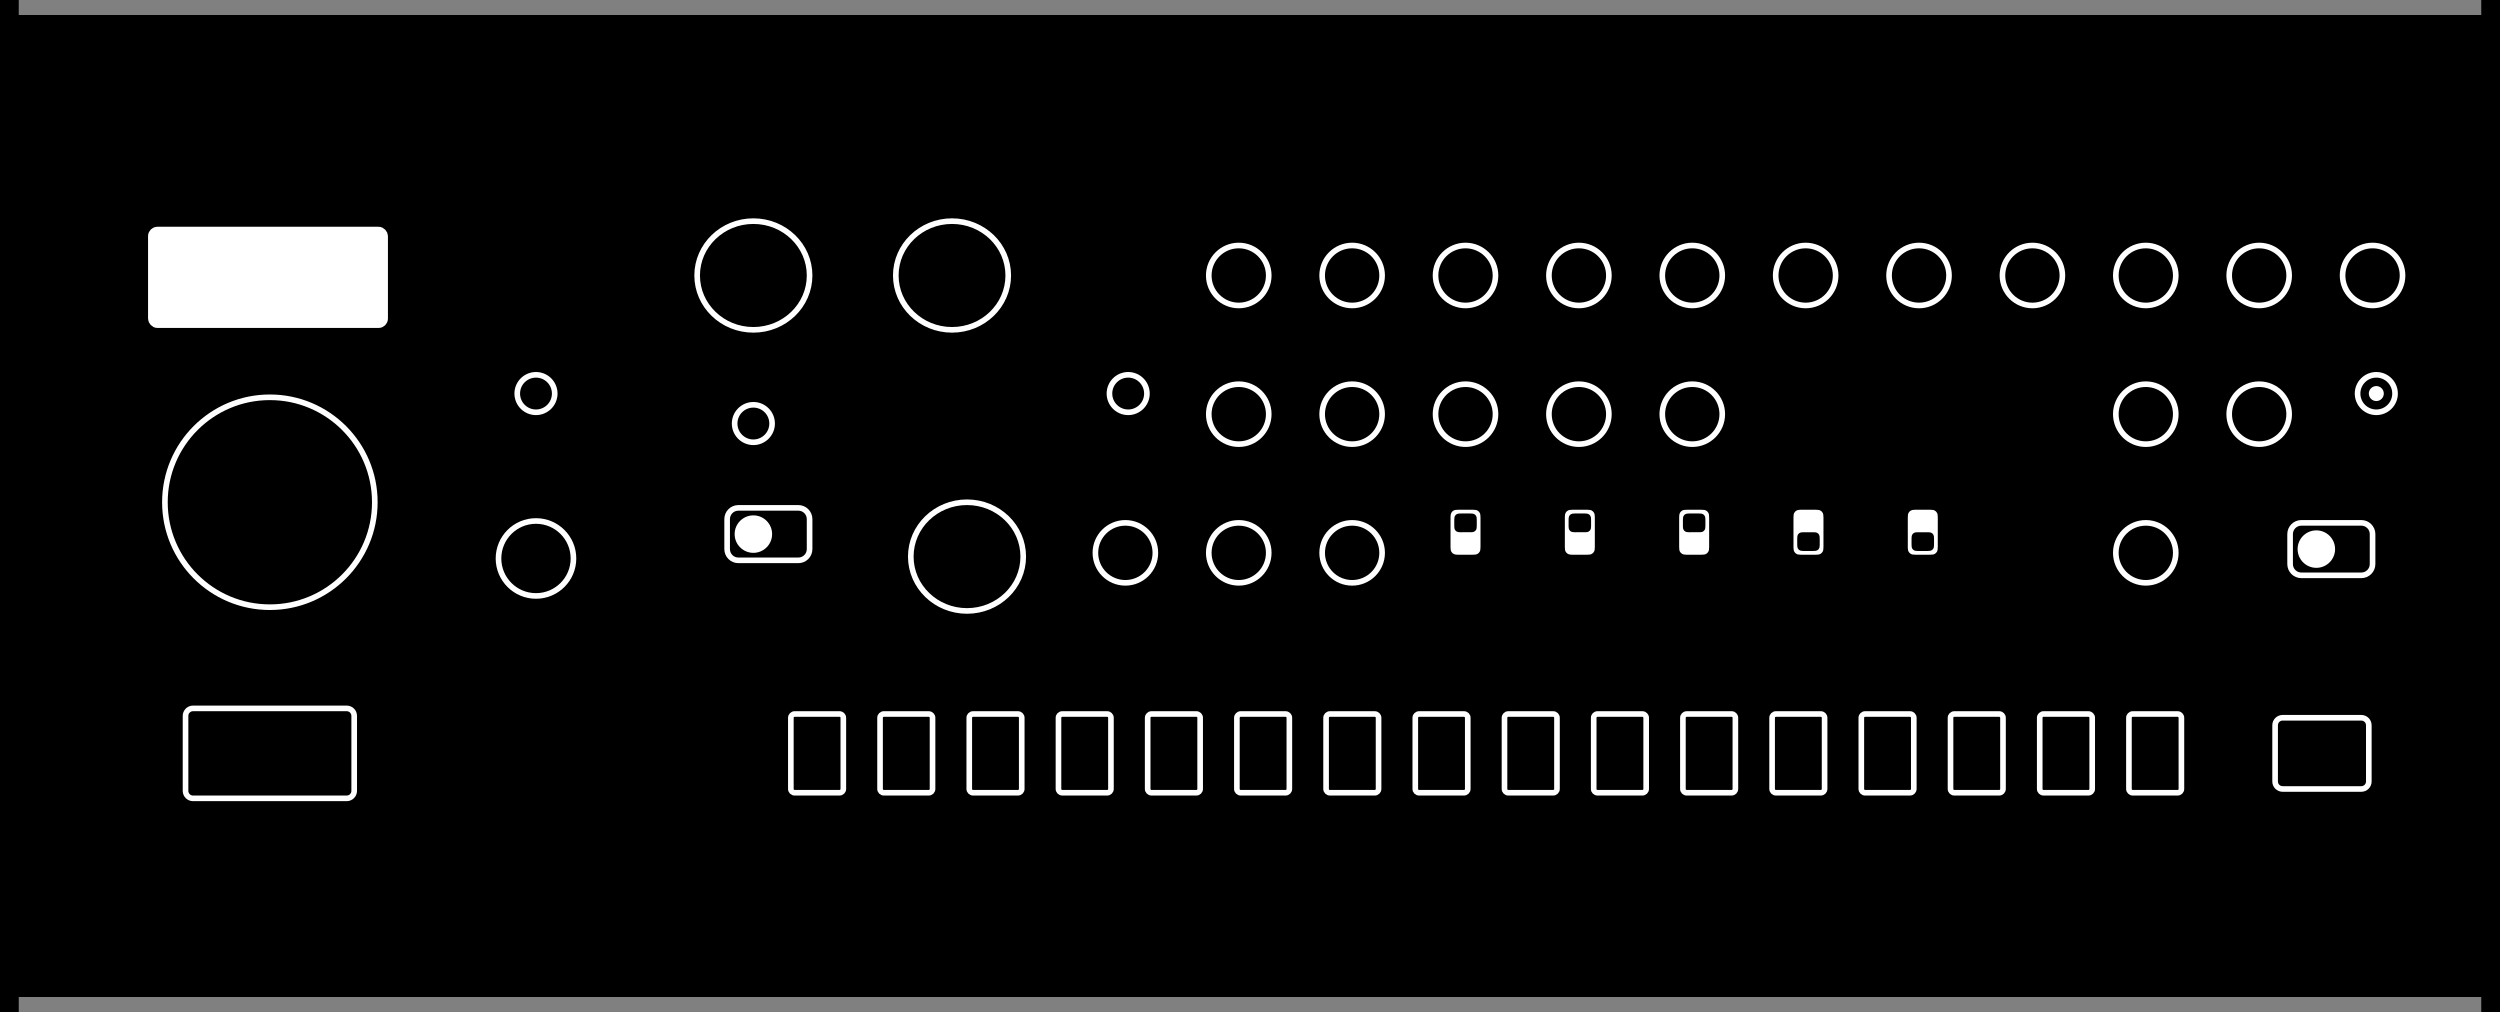 <?xml version="1.0" encoding="UTF-8"?>
<svg width="667px" height="270px" viewBox="0 0 667 270" version="1.1" xmlns="http://www.w3.org/2000/svg" xmlns:xlink="http://www.w3.org/1999/xlink">
    <rect x="0" y="0" width="667" height="270" fill="#808080" stroke="none"/>
    <title>tr-08</title>
    <g id="tr-08" stroke="none" fill="none" fill-rule="evenodd">
        <path d="M665,2 L665,268 L664,268 L664,264 L3,264 L3,268 L2,268 L2,2 L3,2 L3,6 L664,6 L664,2 L665,2 Z" id="Path" stroke="#000000" stroke-width="4" fill="#000000"></path>
        <circle id="Oval" stroke="#FFFFFF" stroke-width="1.5" fill="#000000" cx="572.5" cy="110.5" r="8"></circle>
        <circle id="Oval" stroke="#FFFFFF" stroke-width="1.5" fill="#000000" cx="572.5" cy="147.5" r="8"></circle>
        <circle id="Oval" stroke="#FFFFFF" stroke-width="1.5" fill="#000000" cx="330.5" cy="73.5" r="8"></circle>
        <ellipse id="Oval" stroke="#FFFFFF" stroke-width="1.5" fill="#000000" cx="254" cy="73.5" rx="15" ry="14.5"></ellipse>
        <ellipse id="Oval" stroke="#FFFFFF" stroke-width="1.5" fill="#000000" cx="258" cy="148.5" rx="15" ry="14.5"></ellipse>
        <circle id="Oval" stroke="#FFFFFF" stroke-width="1.5" fill="#000000" cx="143" cy="149" r="10"></circle>
        <circle id="Oval" stroke="#FFFFFF" stroke-width="1.5" fill="#000000" cx="72" cy="134" r="28"></circle>
        <ellipse id="Oval" stroke="#FFFFFF" stroke-width="1.5" fill="#000000" cx="201" cy="73.5" rx="15" ry="14.5"></ellipse>
        <circle id="Oval" stroke="#FFFFFF" stroke-width="1.5" fill="#000000" cx="300.25" cy="147.5" r="8"></circle>
        <path d="M615,154.5 L615,138.5 C615,136.843 616.343,135.5 618,135.5 L626,135.5 C627.657,135.5 629,136.843 629,138.5 L629,154.5 C629,156.157 627.657,157.5 626,157.5 L618,157.5 C616.343,157.5 615,156.157 615,154.5 Z" id="Path" stroke="#FFFFFF" stroke-width="1.5" fill="#000000" stroke-linecap="round" transform="translate(622, 146.5) rotate(90) translate(-622, -146.5)"></path>
        <path d="M610,211.5 L610,190.5 C610,189.395 610.895,188.5 612,188.5 L627,188.5 C628.105,188.5 629,189.395 629,190.5 L629,211.5 C629,212.605 628.105,213.5 627,213.5 L612,213.5 C610.895,213.5 610,212.605 610,211.5 Z" id="Path" stroke="#FFFFFF" stroke-width="1.5" fill="#000000" stroke-linecap="round" transform="translate(619.5, 201) rotate(90) translate(-619.5, -201)"></path>
        <path d="M60,221.5 L60,180.5 C60,179.395 60.895,178.5 62,178.5 L82,178.5 C83.105,178.5 84,179.395 84,180.5 L84,221.5 C84,222.605 83.105,223.5 82,223.5 L62,223.5 C60.895,223.5 60,222.605 60,221.5 Z" id="Path" stroke="#FFFFFF" stroke-width="1.5" fill="#000000" stroke-linecap="round" transform="translate(72, 201) rotate(90) translate(-72, -201)"></path>
        <rect id="Rectangle" stroke="#FFFFFF" stroke-width="3" fill="#FFFFFF" x="41" y="62" width="61" height="24" rx="1"></rect>
        <circle id="Oval" fill="#FFFFFF" transform="translate(618, 146.5) rotate(90) translate(-618, -146.5)" cx="618" cy="146.5" r="5"></circle>
        <path d="M198,150.5 L198,134.5 C198,132.843 199.343,131.5 201,131.5 L209,131.5 C210.657,131.5 212,132.843 212,134.5 L212,150.5 C212,152.157 210.657,153.5 209,153.5 L201,153.5 C199.343,153.5 198,152.157 198,150.5 Z" id="Path" stroke="#FFFFFF" stroke-width="1.5" fill="#000000" stroke-linecap="round" transform="translate(205, 142.5) rotate(90) translate(-205, -142.5)"></path>
        <circle id="Oval" fill="#FFFFFF" transform="translate(201, 142.5) rotate(90) translate(-201, -142.5)" cx="201" cy="142.5" r="5"></circle>
        <circle id="Oval" stroke="#FFFFFF" stroke-width="1.5" fill="#000000" cx="634" cy="105" r="5"></circle>
        <circle id="Oval-2" fill="#FFFFFF" cx="634" cy="105" r="2"></circle>
        <circle id="Oval" stroke="#FFFFFF" stroke-width="1.5" fill="#000000" cx="301" cy="105" r="5"></circle>
        <circle id="Oval" stroke="#FFFFFF" stroke-width="1.5" fill="#000000" cx="143" cy="105" r="5"></circle>
        <circle id="Oval" stroke="#FFFFFF" stroke-width="1.5" fill="#000000" cx="201" cy="113" r="5"></circle>
        <path d="M480.368,136.002 L484.449,136 C485.162,136 485.421,136.074 485.681,136.214 C485.942,136.353 486.147,136.558 486.286,136.819 C486.426,137.079 486.5,137.338 486.5,138.051 L486.5,145.949 C486.5,146.662 486.426,146.921 486.286,147.181 C486.147,147.442 485.942,147.647 485.681,147.786 C485.421,147.926 485.162,148 484.449,148 L480.551,148 C479.838,148 479.579,147.926 479.319,147.786 C479.058,147.647 478.853,147.442 478.714,147.181 C478.587,146.944 478.514,146.709 478.502,146.132 L478.5,138.051 C478.5,137.338 478.574,137.079 478.714,136.819 C478.853,136.558 479.058,136.353 479.319,136.214 C479.556,136.087 479.791,136.014 480.368,136.002 L480.368,136.002 Z M483.997,142.002 L481.167,142 C480.587,142 480.377,142.06 480.165,142.174 C479.953,142.287 479.787,142.453 479.674,142.665 C479.572,142.856 479.513,143.045 479.502,143.503 L479.5,145.333 C479.5,145.913 479.56,146.123 479.674,146.335 C479.787,146.547 479.953,146.713 480.165,146.826 C480.377,146.94 480.587,147 481.167,147 L483.833,147 C484.413,147 484.623,146.94 484.835,146.826 C485.047,146.713 485.213,146.547 485.326,146.335 C485.44,146.123 485.5,145.913 485.5,145.333 L485.5,143.667 C485.5,143.087 485.44,142.877 485.326,142.665 C485.213,142.453 485.047,142.287 484.835,142.174 C484.644,142.072 484.455,142.013 483.997,142.002 L483.997,142.002 Z" id="Shape" fill="#FFFFFF"></path>
        <path d="M449.868,136.002 L453.949,136 C454.662,136 454.921,136.074 455.181,136.214 C455.442,136.353 455.647,136.558 455.786,136.819 C455.926,137.079 456,137.338 456,138.051 L456,145.949 C456,146.662 455.926,146.921 455.786,147.181 C455.647,147.442 455.442,147.647 455.181,147.786 C454.921,147.926 454.662,148 453.949,148 L450.051,148 C449.338,148 449.079,147.926 448.819,147.786 C448.558,147.647 448.353,147.442 448.214,147.181 C448.087,146.944 448.014,146.709 448.002,146.132 L448,138.051 C448,137.338 448.074,137.079 448.214,136.819 C448.353,136.558 448.558,136.353 448.819,136.214 C449.056,136.087 449.291,136.014 449.868,136.002 L449.868,136.002 Z M453.497,142.002 L450.667,142 C450.087,142 449.877,142.06 449.665,142.174 C449.453,142.287 449.287,142.453 449.174,142.665 C449.072,142.856 449.013,143.045 449.002,143.503 L449,145.333 C449,145.913 449.06,146.123 449.174,146.335 C449.287,146.547 449.453,146.713 449.665,146.826 C449.877,146.94 450.087,147 450.667,147 L453.333,147 C453.913,147 454.123,146.94 454.335,146.826 C454.547,146.713 454.713,146.547 454.826,146.335 C454.94,146.123 455,145.913 455,145.333 L455,143.667 C455,143.087 454.94,142.877 454.826,142.665 C454.713,142.453 454.547,142.287 454.335,142.174 C454.144,142.072 453.955,142.013 453.497,142.002 L453.497,142.002 Z" id="Shape" fill="#FFFFFF" transform="translate(452, 142) scale(1, -1) translate(-452, -142)"></path>
        <path d="M419.368,136.002 L423.449,136 C424.162,136 424.421,136.074 424.681,136.214 C424.942,136.353 425.147,136.558 425.286,136.819 C425.426,137.079 425.5,137.338 425.5,138.051 L425.5,145.949 C425.5,146.662 425.426,146.921 425.286,147.181 C425.147,147.442 424.942,147.647 424.681,147.786 C424.421,147.926 424.162,148 423.449,148 L419.551,148 C418.838,148 418.579,147.926 418.319,147.786 C418.058,147.647 417.853,147.442 417.714,147.181 C417.587,146.944 417.514,146.709 417.502,146.132 L417.5,138.051 C417.5,137.338 417.574,137.079 417.714,136.819 C417.853,136.558 418.058,136.353 418.319,136.214 C418.556,136.087 418.791,136.014 419.368,136.002 L419.368,136.002 Z M422.997,142.002 L420.167,142 C419.587,142 419.377,142.06 419.165,142.174 C418.953,142.287 418.787,142.453 418.674,142.665 C418.572,142.856 418.513,143.045 418.502,143.503 L418.5,145.333 C418.5,145.913 418.56,146.123 418.674,146.335 C418.787,146.547 418.953,146.713 419.165,146.826 C419.377,146.94 419.587,147 420.167,147 L422.833,147 C423.413,147 423.623,146.94 423.835,146.826 C424.047,146.713 424.213,146.547 424.326,146.335 C424.44,146.123 424.5,145.913 424.5,145.333 L424.5,143.667 C424.5,143.087 424.44,142.877 424.326,142.665 C424.213,142.453 424.047,142.287 423.835,142.174 C423.644,142.072 423.455,142.013 422.997,142.002 L422.997,142.002 Z" id="Shape" fill="#FFFFFF" transform="translate(421.5, 142) scale(1, -1) translate(-421.5, -142)"></path>
        <path d="M388.868,136.002 L392.949,136 C393.662,136 393.921,136.074 394.181,136.214 C394.442,136.353 394.647,136.558 394.786,136.819 C394.926,137.079 395,137.338 395,138.051 L395,145.949 C395,146.662 394.926,146.921 394.786,147.181 C394.647,147.442 394.442,147.647 394.181,147.786 C393.921,147.926 393.662,148 392.949,148 L389.051,148 C388.338,148 388.079,147.926 387.819,147.786 C387.558,147.647 387.353,147.442 387.214,147.181 C387.087,146.944 387.014,146.709 387.002,146.132 L387,138.051 C387,137.338 387.074,137.079 387.214,136.819 C387.353,136.558 387.558,136.353 387.819,136.214 C388.056,136.087 388.291,136.014 388.868,136.002 L388.868,136.002 Z M392.497,142.002 L389.667,142 C389.087,142 388.877,142.06 388.665,142.174 C388.453,142.287 388.287,142.453 388.174,142.665 C388.072,142.856 388.013,143.045 388.002,143.503 L388,145.333 C388,145.913 388.06,146.123 388.174,146.335 C388.287,146.547 388.453,146.713 388.665,146.826 C388.877,146.94 389.087,147 389.667,147 L392.333,147 C392.913,147 393.123,146.94 393.335,146.826 C393.547,146.713 393.713,146.547 393.826,146.335 C393.94,146.123 394,145.913 394,145.333 L394,143.667 C394,143.087 393.94,142.877 393.826,142.665 C393.713,142.453 393.547,142.287 393.335,142.174 C393.144,142.072 392.955,142.013 392.497,142.002 L392.497,142.002 Z" id="Shape" fill="#FFFFFF" transform="translate(391, 142) scale(1, -1) translate(-391, -142)"></path>
        <path d="M510.868,136.002 L514.949,136 C515.662,136 515.921,136.074 516.181,136.214 C516.442,136.353 516.647,136.558 516.786,136.819 C516.926,137.079 517,137.338 517,138.051 L517,145.949 C517,146.662 516.926,146.921 516.786,147.181 C516.647,147.442 516.442,147.647 516.181,147.786 C515.921,147.926 515.662,148 514.949,148 L511.051,148 C510.338,148 510.079,147.926 509.819,147.786 C509.558,147.647 509.353,147.442 509.214,147.181 C509.087,146.944 509.014,146.709 509.002,146.132 L509,138.051 C509,137.338 509.074,137.079 509.214,136.819 C509.353,136.558 509.558,136.353 509.819,136.214 C510.056,136.087 510.291,136.014 510.868,136.002 L510.868,136.002 Z M514.497,142.002 L511.667,142 C511.087,142 510.877,142.06 510.665,142.174 C510.453,142.287 510.287,142.453 510.174,142.665 C510.072,142.856 510.013,143.045 510.002,143.503 L510,145.333 C510,145.913 510.06,146.123 510.174,146.335 C510.287,146.547 510.453,146.713 510.665,146.826 C510.877,146.94 511.087,147 511.667,147 L514.333,147 C514.913,147 515.123,146.94 515.335,146.826 C515.547,146.713 515.713,146.547 515.826,146.335 C515.94,146.123 516,145.913 516,145.333 L516,143.667 C516,143.087 515.94,142.877 515.826,142.665 C515.713,142.453 515.547,142.287 515.335,142.174 C515.144,142.072 514.955,142.013 514.497,142.002 L514.497,142.002 Z" id="Shape" fill="#FFFFFF"></path>
        <path d="M564.5,207 L564.5,195 C564.5,194.448 564.948,194 565.5,194 L584.5,194 C585.052,194 585.5,194.448 585.5,195 L585.5,207 C585.5,207.552 585.052,208 584.5,208 L565.5,208 C564.948,208 564.5,207.552 564.5,207 Z" id="Path" stroke="#FFFFFF" stroke-width="1.5" fill="#000000" stroke-linecap="round" transform="translate(575, 201) rotate(90) translate(-575, -201)"></path>
        <path d="M540.7,207 L540.7,195 C540.7,194.448 541.148,194 541.7,194 L560.7,194 C561.252,194 561.7,194.448 561.7,195 L561.7,207 C561.7,207.552 561.252,208 560.7,208 L541.7,208 C541.148,208 540.7,207.552 540.7,207 Z" id="Path" stroke="#FFFFFF" stroke-width="1.5" fill="#000000" stroke-linecap="round" transform="translate(551.2, 201) rotate(90) translate(-551.2, -201)"></path>
        <path d="M516.9,207 L516.9,195 C516.9,194.448 517.348,194 517.9,194 L536.9,194 C537.452,194 537.9,194.448 537.9,195 L537.9,207 C537.9,207.552 537.452,208 536.9,208 L517.9,208 C517.348,208 516.9,207.552 516.9,207 Z" id="Path" stroke="#FFFFFF" stroke-width="1.5" fill="#000000" stroke-linecap="round" transform="translate(527.4, 201) rotate(90) translate(-527.4, -201)"></path>
        <path d="M493.1,207 L493.1,195 C493.1,194.448 493.548,194 494.1,194 L513.1,194 C513.652,194 514.1,194.448 514.1,195 L514.1,207 C514.1,207.552 513.652,208 513.1,208 L494.1,208 C493.548,208 493.1,207.552 493.1,207 Z" id="Path" stroke="#FFFFFF" stroke-width="1.5" fill="#000000" stroke-linecap="round" transform="translate(503.6, 201) rotate(90) translate(-503.6, -201)"></path>
        <path d="M469.3,207 L469.3,195 C469.3,194.448 469.748,194 470.3,194 L489.3,194 C489.852,194 490.3,194.448 490.3,195 L490.3,207 C490.3,207.552 489.852,208 489.3,208 L470.3,208 C469.748,208 469.3,207.552 469.3,207 Z" id="Path" stroke="#FFFFFF" stroke-width="1.5" fill="#000000" stroke-linecap="round" transform="translate(479.8, 201) rotate(90) translate(-479.8, -201)"></path>
        <path d="M445.5,207 L445.5,195 C445.5,194.448 445.948,194 446.5,194 L465.5,194 C466.052,194 466.5,194.448 466.5,195 L466.5,207 C466.5,207.552 466.052,208 465.5,208 L446.5,208 C445.948,208 445.5,207.552 445.5,207 Z" id="Path" stroke="#FFFFFF" stroke-width="1.5" fill="#000000" stroke-linecap="round" transform="translate(456, 201) rotate(90) translate(-456, -201)"></path>
        <path d="M421.7,207 L421.7,195 C421.7,194.448 422.148,194 422.7,194 L441.7,194 C442.252,194 442.7,194.448 442.7,195 L442.7,207 C442.7,207.552 442.252,208 441.7,208 L422.7,208 C422.148,208 421.7,207.552 421.7,207 Z" id="Path" stroke="#FFFFFF" stroke-width="1.5" fill="#000000" stroke-linecap="round" transform="translate(432.2, 201) rotate(90) translate(-432.2, -201)"></path>
        <path d="M397.9,207 L397.9,195 C397.9,194.448 398.348,194 398.9,194 L417.9,194 C418.452,194 418.9,194.448 418.9,195 L418.9,207 C418.9,207.552 418.452,208 417.9,208 L398.9,208 C398.348,208 397.9,207.552 397.9,207 Z" id="Path" stroke="#FFFFFF" stroke-width="1.5" fill="#000000" stroke-linecap="round" transform="translate(408.4, 201) rotate(90) translate(-408.4, -201)"></path>
        <path d="M374.1,207 L374.1,195 C374.1,194.448 374.548,194 375.1,194 L394.1,194 C394.652,194 395.1,194.448 395.1,195 L395.1,207 C395.1,207.552 394.652,208 394.1,208 L375.1,208 C374.548,208 374.1,207.552 374.1,207 Z" id="Path" stroke="#FFFFFF" stroke-width="1.5" fill="#000000" stroke-linecap="round" transform="translate(384.6, 201) rotate(90) translate(-384.6, -201)"></path>
        <path d="M350.3,207 L350.3,195 C350.3,194.448 350.748,194 351.3,194 L370.3,194 C370.852,194 371.3,194.448 371.3,195 L371.3,207 C371.3,207.552 370.852,208 370.3,208 L351.3,208 C350.748,208 350.3,207.552 350.3,207 Z" id="Path" stroke="#FFFFFF" stroke-width="1.5" fill="#000000" stroke-linecap="round" transform="translate(360.8, 201) rotate(90) translate(-360.8, -201)"></path>
        <path d="M326.5,207 L326.5,195 C326.5,194.448 326.948,194 327.5,194 L346.5,194 C347.052,194 347.5,194.448 347.5,195 L347.5,207 C347.5,207.552 347.052,208 346.5,208 L327.5,208 C326.948,208 326.5,207.552 326.5,207 Z" id="Path" stroke="#FFFFFF" stroke-width="1.5" fill="#000000" stroke-linecap="round" transform="translate(337, 201) rotate(90) translate(-337, -201)"></path>
        <path d="M302.7,207 L302.7,195 C302.7,194.448 303.148,194 303.7,194 L322.7,194 C323.252,194 323.7,194.448 323.7,195 L323.7,207 C323.7,207.552 323.252,208 322.7,208 L303.7,208 C303.148,208 302.7,207.552 302.7,207 Z" id="Path" stroke="#FFFFFF" stroke-width="1.5" fill="#000000" stroke-linecap="round" transform="translate(313.2, 201) rotate(90) translate(-313.2, -201)"></path>
        <path d="M278.9,207 L278.9,195 C278.9,194.448 279.348,194 279.9,194 L298.9,194 C299.452,194 299.9,194.448 299.9,195 L299.9,207 C299.9,207.552 299.452,208 298.9,208 L279.9,208 C279.348,208 278.9,207.552 278.9,207 Z" id="Path" stroke="#FFFFFF" stroke-width="1.5" fill="#000000" stroke-linecap="round" transform="translate(289.4, 201) rotate(90) translate(-289.4, -201)"></path>
        <path d="M255.1,207 L255.1,195 C255.1,194.448 255.548,194 256.1,194 L275.1,194 C275.652,194 276.1,194.448 276.1,195 L276.1,207 C276.1,207.552 275.652,208 275.1,208 L256.1,208 C255.548,208 255.1,207.552 255.1,207 Z" id="Path" stroke="#FFFFFF" stroke-width="1.5" fill="#000000" stroke-linecap="round" transform="translate(265.6, 201) rotate(90) translate(-265.6, -201)"></path>
        <path d="M231.3,207 L231.3,195 C231.3,194.448 231.748,194 232.3,194 L251.3,194 C251.852,194 252.3,194.448 252.3,195 L252.3,207 C252.3,207.552 251.852,208 251.3,208 L232.3,208 C231.748,208 231.3,207.552 231.3,207 Z" id="Path" stroke="#FFFFFF" stroke-width="1.5" fill="#000000" stroke-linecap="round" transform="translate(241.8, 201) rotate(90) translate(-241.8, -201)"></path>
        <path d="M207.5,207 L207.5,195 C207.5,194.448 207.948,194 208.5,194 L227.5,194 C228.052,194 228.5,194.448 228.5,195 L228.5,207 C228.5,207.552 228.052,208 227.5,208 L208.5,208 C207.948,208 207.5,207.552 207.5,207 Z" id="Path" stroke="#FFFFFF" stroke-width="1.5" fill="#000000" stroke-linecap="round" transform="translate(218, 201) rotate(90) translate(-218, -201)"></path>
        <circle id="Oval" stroke="#FFFFFF" stroke-width="1.5" fill="#000000" cx="633" cy="73.5" r="8"></circle>
        <circle id="Oval" stroke="#FFFFFF" stroke-width="1.5" fill="#000000" cx="602.75" cy="73.5" r="8"></circle>
        <circle id="Oval" stroke="#FFFFFF" stroke-width="1.5" fill="#000000" cx="572.5" cy="73.5" r="8"></circle>
        <circle id="Oval" stroke="#FFFFFF" stroke-width="1.5" fill="#000000" cx="602.75" cy="110.5" r="8"></circle>
        <circle id="Oval" stroke="#FFFFFF" stroke-width="1.5" fill="#000000" cx="542.25" cy="73.5" r="8"></circle>
        <circle id="Oval" stroke="#FFFFFF" stroke-width="1.5" fill="#000000" cx="512" cy="73.5" r="8"></circle>
        <circle id="Oval" stroke="#FFFFFF" stroke-width="1.5" fill="#000000" cx="481.75" cy="73.5" r="8"></circle>
        <circle id="Oval" stroke="#FFFFFF" stroke-width="1.5" fill="#000000" cx="451.5" cy="73.5" r="8"></circle>
        <circle id="Oval" stroke="#FFFFFF" stroke-width="1.5" fill="#000000" cx="421.25" cy="73.5" r="8"></circle>
        <circle id="Oval" stroke="#FFFFFF" stroke-width="1.5" fill="#000000" cx="391" cy="73.5" r="8"></circle>
        <circle id="Oval" stroke="#FFFFFF" stroke-width="1.5" fill="#000000" cx="360.75" cy="73.5" r="8"></circle>
        <circle id="Oval" stroke="#FFFFFF" stroke-width="1.5" fill="#000000" cx="451.5" cy="110.5" r="8"></circle>
        <circle id="Oval" stroke="#FFFFFF" stroke-width="1.5" fill="#000000" cx="421.25" cy="110.5" r="8"></circle>
        <circle id="Oval" stroke="#FFFFFF" stroke-width="1.5" fill="#000000" cx="391" cy="110.5" r="8"></circle>
        <circle id="Oval" stroke="#FFFFFF" stroke-width="1.5" fill="#000000" cx="360.75" cy="110.5" r="8"></circle>
        <circle id="Oval" stroke="#FFFFFF" stroke-width="1.5" fill="#000000" cx="330.5" cy="110.5" r="8"></circle>
        <circle id="Oval" stroke="#FFFFFF" stroke-width="1.5" fill="#000000" cx="360.75" cy="147.5" r="8"></circle>
        <circle id="Oval" stroke="#FFFFFF" stroke-width="1.5" fill="#000000" cx="330.5" cy="147.5" r="8"></circle>
    </g>
</svg>